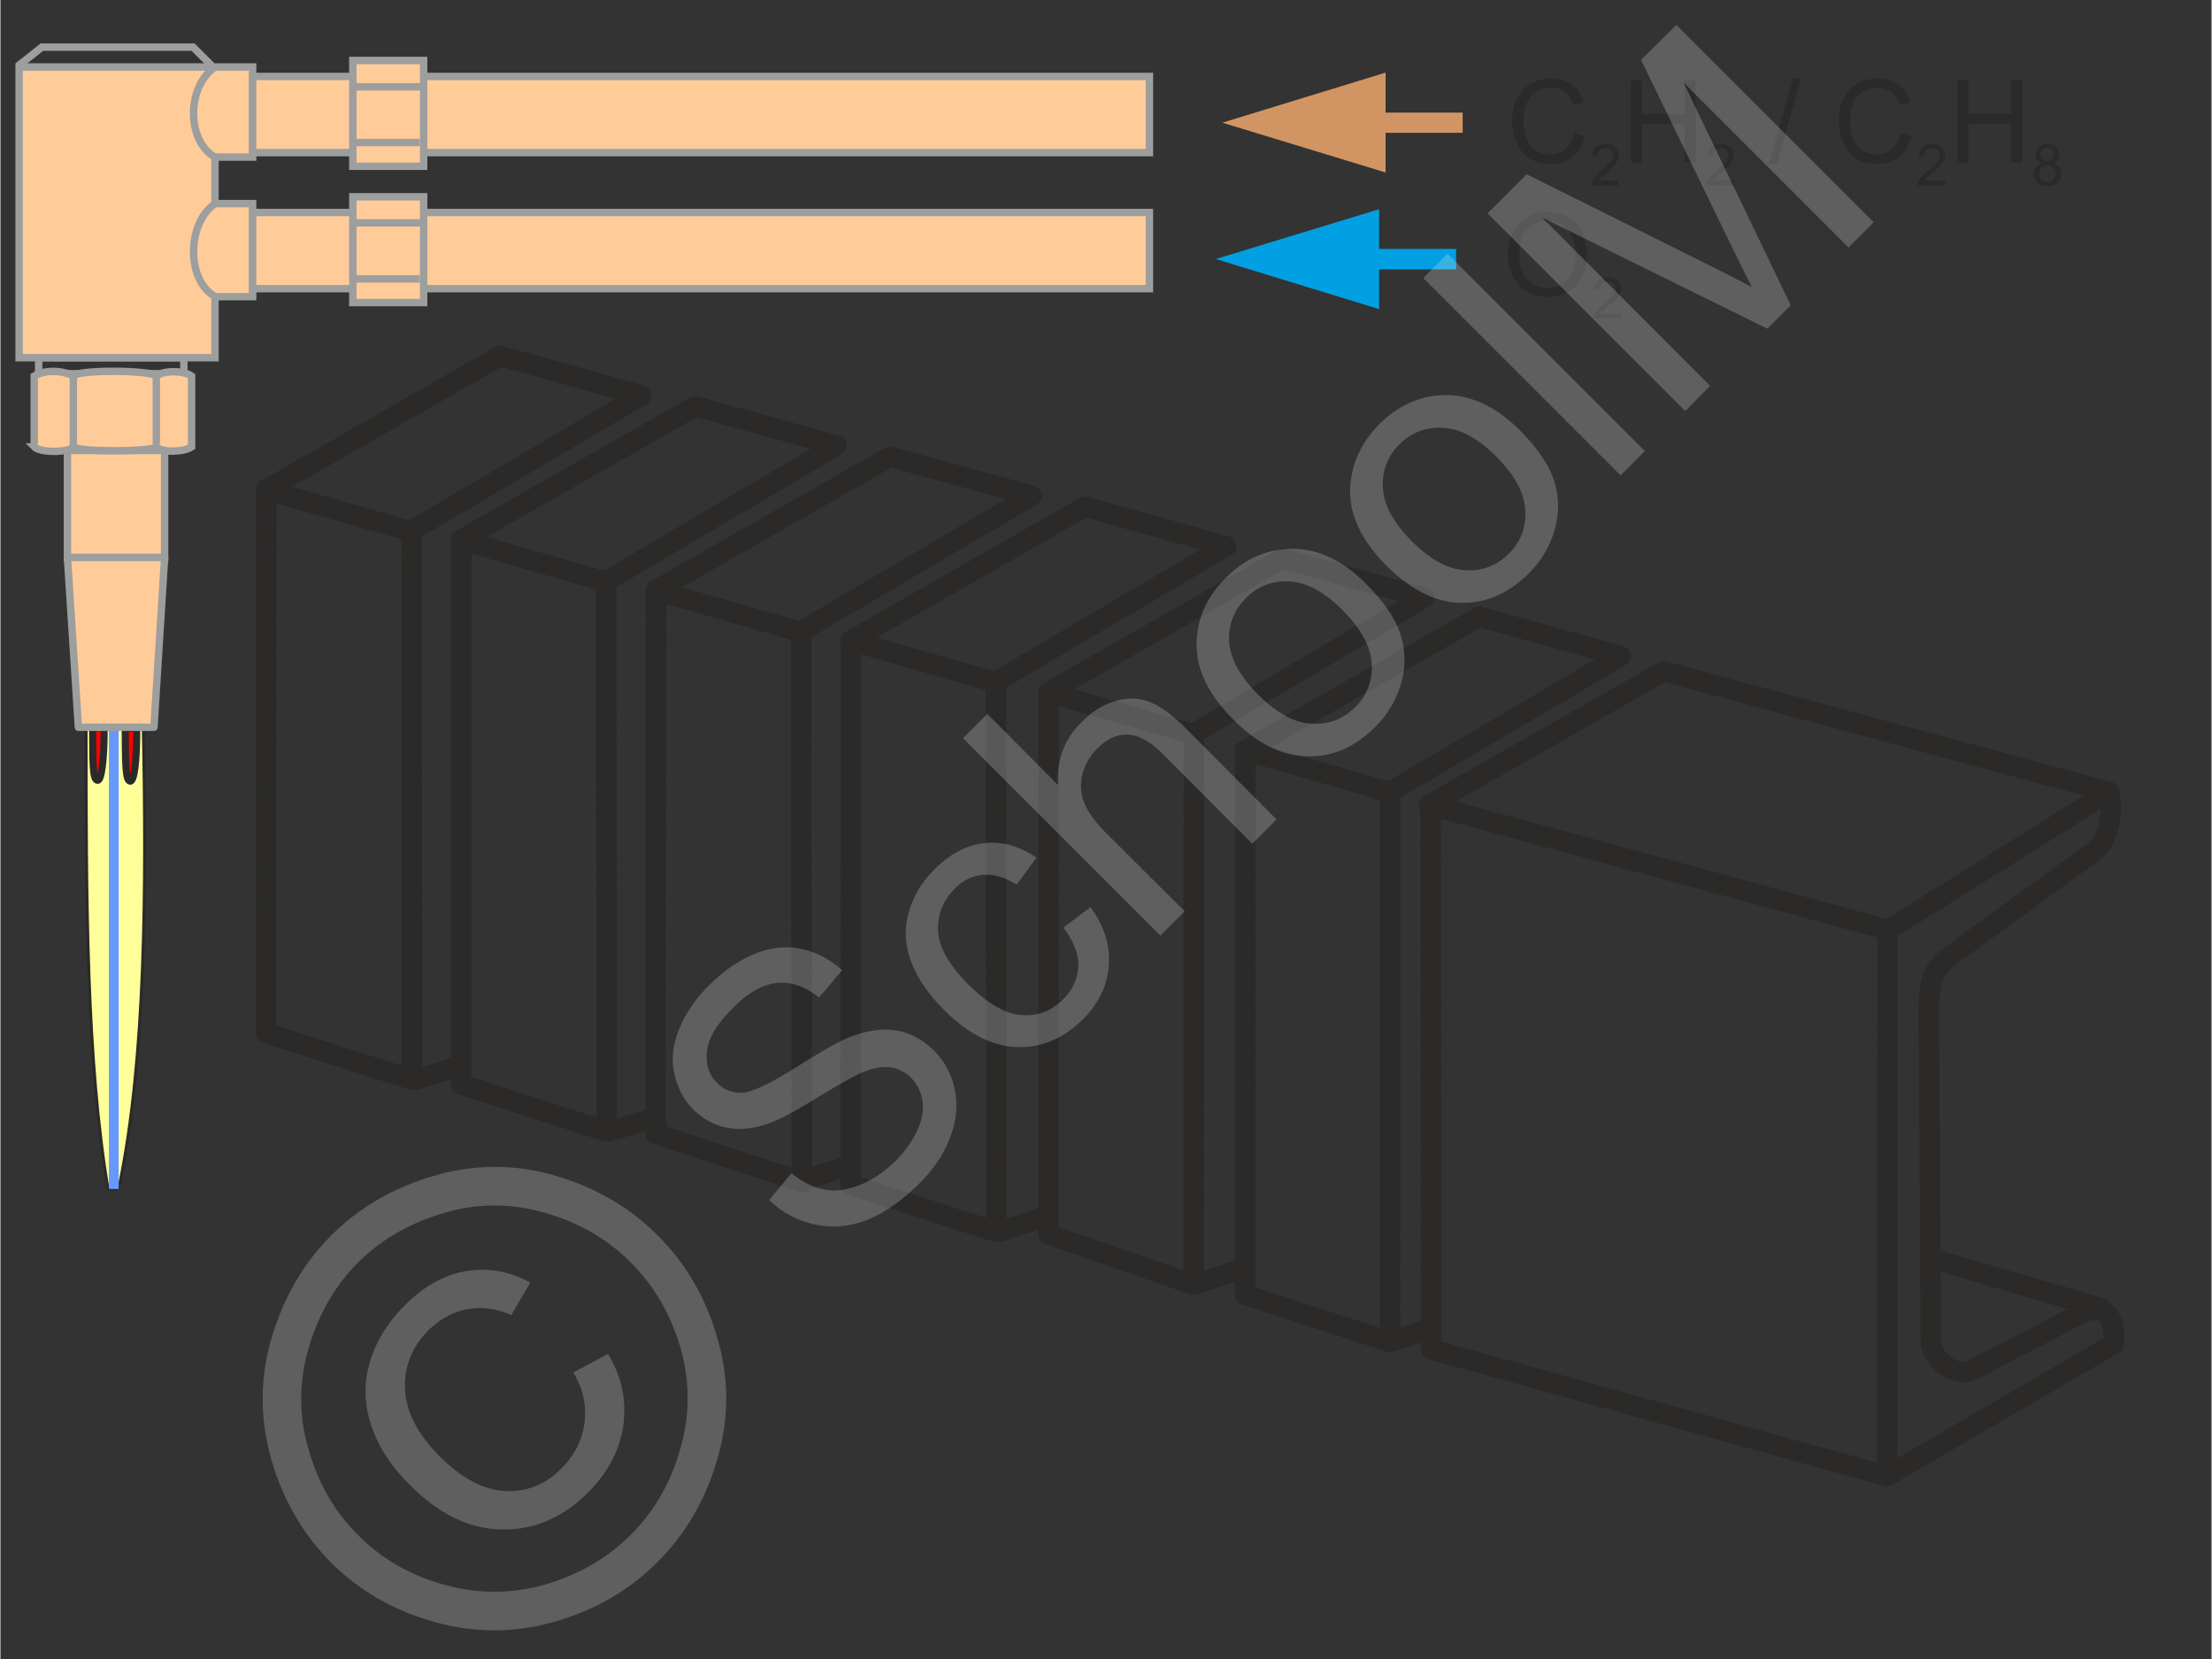 <svg xmlns="http://www.w3.org/2000/svg" width="240" height="180" style="shape-rendering:geometricPrecision;text-rendering:geometricPrecision;image-rendering:optimizeQuality;fill-rule:evenodd;clip-rule:evenodd" viewBox="0 0 74.61 55.98" xmlns:xlink="http://www.w3.org/1999/xlink"><rect x="0" y="0" width="74.61" height="55.98" fill="#333333" stroke="none"/><g id="Ebene_x0020_1"><g id="_1471065952"><g><polygon points="56.12,22.65 48.21,27.16 63.7,31.38 71.14,26.72" style="fill:none;stroke:#2b2a29;stroke-width:.69;stroke-linecap:round;stroke-linejoin:round;stroke-miterlimit:22.926"/><polygon points="49.9,20.81 41.99,25.32 46.87,26.73 54.67,22.14" style="fill:none;stroke:#2b2a29;stroke-width:.69;stroke-linecap:round;stroke-linejoin:round;stroke-miterlimit:22.926"/><polygon points="43.26,18.85 35.36,23.36 40.24,24.77 48.03,20.17" style="fill:none;stroke:#2b2a29;stroke-width:.69;stroke-linecap:round;stroke-linejoin:round;stroke-miterlimit:22.926"/><polygon points="36.59,17.1 28.69,21.62 33.56,23.02 41.36,18.43" style="fill:none;stroke:#2b2a29;stroke-width:.69;stroke-linecap:round;stroke-linejoin:round;stroke-miterlimit:22.926"/><polygon points="30.02,15.41 22.11,19.92 26.99,21.32 34.79,16.73" style="fill:none;stroke:#2b2a29;stroke-width:.69;stroke-linecap:round;stroke-linejoin:round;stroke-miterlimit:22.926"/><polygon points="23.44,13.71 15.53,18.22 20.41,19.63 28.21,15.03" style="fill:none;stroke:#2b2a29;stroke-width:.69;stroke-linecap:round;stroke-linejoin:round;stroke-miterlimit:22.926"/><polygon points="16.86,12.01 8.96,16.53 13.84,17.93 21.63,13.34" style="fill:none;stroke:#2b2a29;stroke-width:.69;stroke-linecap:round;stroke-linejoin:round;stroke-miterlimit:22.926"/><polyline points="48.26,27.18 48.27,45.53 63.66,49.81 63.68,31.38" style="fill:none;stroke:#2b2a29;stroke-width:.69;stroke-linecap:round;stroke-linejoin:round;stroke-miterlimit:22.926"/><polyline points="42.01,25.32 42,43.69 46.89,45.28 46.9,26.72" style="fill:none;stroke:#2b2a29;stroke-width:.69;stroke-linecap:round;stroke-linejoin:round;stroke-miterlimit:22.926"/><polyline points="35.37,23.36 35.36,41.65 40.26,43.35 40.27,24.76" style="fill:none;stroke:#2b2a29;stroke-width:.69;stroke-linecap:round;stroke-linejoin:round;stroke-miterlimit:22.926"/><polyline points="28.7,21.61 28.69,39.98 33.61,41.57 33.59,23.01" style="fill:none;stroke:#2b2a29;stroke-width:.69;stroke-linecap:round;stroke-linejoin:round;stroke-miterlimit:22.926"/><polyline points="22.12,19.91 22.11,38.26 27.04,39.88 27.02,21.32" style="fill:none;stroke:#2b2a29;stroke-width:.69;stroke-linecap:round;stroke-linejoin:round;stroke-miterlimit:22.926"/><polyline points="15.55,18.22 15.54,36.59 20.46,38.18 20.44,19.62" style="fill:none;stroke:#2b2a29;stroke-width:.69;stroke-linecap:round;stroke-linejoin:round;stroke-miterlimit:22.926"/><polyline points="8.97,16.52 8.96,34.86 13.89,36.43 13.87,17.92" style="fill:none;stroke:#2b2a29;stroke-width:.69;stroke-linecap:round;stroke-linejoin:round;stroke-miterlimit:22.926"/><path d="M71.14 26.72c.19.66-.03 1.67-.48 2l-4.8 3.49c-.79.55-.76 1.08-.79 1.88l.07 11.31c.24.73 1.02 1.12 1.53.76l3.67-1.91c.93-.23 1 .49.97 1.1l-7.64 4.45" style="fill:none;stroke:#2b2a29;stroke-width:.69;stroke-miterlimit:22.926"/><line x1="46.92" y1="45.28" x2="48.31" y2="44.79" style="fill:none;stroke:#2b2a29;stroke-width:.69;stroke-miterlimit:22.926"/><line x1="40.28" y1="43.35" x2="42.03" y2="42.77" style="fill:none;stroke:#2b2a29;stroke-width:.69;stroke-miterlimit:22.926"/><line x1="33.67" y1="41.57" x2="35.44" y2="41" style="fill:none;stroke:#2b2a29;stroke-width:.69;stroke-miterlimit:22.926"/><line x1="27.09" y1="39.82" x2="28.76" y2="39.3" style="fill:none;stroke:#2b2a29;stroke-width:.69;stroke-miterlimit:22.926"/><line x1="20.49" y1="38.18" x2="22.18" y2="37.69" style="fill:none;stroke:#2b2a29;stroke-width:.69;stroke-miterlimit:22.926"/><line x1="13.91" y1="36.46" x2="15.55" y2="35.96" style="fill:none;stroke:#2b2a29;stroke-width:.69;stroke-miterlimit:22.926"/><line x1="65.18" y1="42.47" x2="71.04" y2="44.19" style="fill:none;stroke:#2b2a29;stroke-width:.69;stroke-miterlimit:22.926"/></g><g><polygon points="0,0 74.61,0 74.61,55.98 0,55.98" style="fill:none"/><g><g><polygon points="0.63,2.26 8.51,2.26 8.51,5.3 7.24,5.3 7.24,6.87 8.51,6.87 8.51,10.01 7.24,10.01 7.24,12.07 0.63,12.07" style="fill:#fc9;stroke:#9d9e9e;stroke-width:.25;stroke-miterlimit:22.926"/><path d="M7.24 2.26c-.98.68-.95 2.52 0 3.04" style="fill:none;stroke:#9d9e9e;stroke-width:.25;stroke-miterlimit:22.926"/><path d="M7.24 6.87c-.98.69-.95 2.62 0 3.13" style="fill:none;stroke:#9d9e9e;stroke-width:.25;stroke-miterlimit:22.926"/><rect x="8.51" y="2.58" width="30.26" height="2.57" style="fill:#fc9;stroke:#9d9e9e;stroke-width:.25;stroke-miterlimit:22.926"/><rect x="8.51" y="7.17" width="30.26" height="2.57" style="fill:#fc9;stroke:#9d9e9e;stroke-width:.25;stroke-miterlimit:22.926"/><rect x="11.89" y="2.04" width="2.39" height="3.57" style="fill:#fc9;stroke:#9d9e9e;stroke-width:.25;stroke-miterlimit:22.926"/><rect x="11.89" y="6.64" width="2.39" height="3.57" style="fill:#fc9;stroke:#9d9e9e;stroke-width:.25;stroke-miterlimit:22.926"/><line x1="11.94" y1="2.93" x2="14.23" y2="2.93" style="fill:none;stroke:#9d9e9e;stroke-width:.25;stroke-miterlimit:22.926"/><line x1="11.94" y1="7.52" x2="14.23" y2="7.52" style="fill:none;stroke:#9d9e9e;stroke-width:.25;stroke-miterlimit:22.926"/><line x1="11.85" y1="4.81" x2="14.15" y2="4.81" style="fill:none;stroke:#9d9e9e;stroke-width:.25;stroke-miterlimit:22.926"/><line x1="11.85" y1="9.41" x2="14.15" y2="9.41" style="fill:none;stroke:#9d9e9e;stroke-width:.25;stroke-miterlimit:22.926"/><rect x="1.29" y="12.07" width="4.9" height=".54" style="fill:none;stroke:#9d9e9e;stroke-width:.25;stroke-miterlimit:22.926"/><polyline points="0.59,2.23 1.4,1.59 6.5,1.59 7.13,2.22" style="fill:none;stroke:#9d9e9e;stroke-width:.25;stroke-miterlimit:22.926"/><rect x="2.26" y="15.2" width="3.28" height="3.61" style="fill:#fc9;stroke:#9d9e9e;stroke-width:.25;stroke-miterlimit:22.926"/><g><path d="M1.14 15.08v-2.39c.37-.22.94-.2 1.33 0 .09-.22 2.59-.21 2.81 0 .14-.17.85-.22 1.17 0v2.39c-.26.17-.96.21-1.19 0-.24.18-2.67.17-2.78 0-.23.21-1.16.19-1.34 0z" style="fill:#fc9;stroke:#9d9e9e;stroke-width:.25;stroke-miterlimit:22.926"/><line x1="2.46" y1="15.03" x2="2.46" y2="12.73" style="fill:none;stroke:#9d9e9e;stroke-width:.25;stroke-miterlimit:22.926"/><line x1="5.26" y1="14.98" x2="5.26" y2="12.68" style="fill:none;stroke:#9d9e9e;stroke-width:.25;stroke-miterlimit:22.926"/></g><path d="M2.89 24.55c0 5.82.01 11.2.74 15.57.18.04.34.05.39-.15.88-4.28.91-10 .8-15.43l-1.93.01z" style="fill:#ff9;stroke:#2b2a29;stroke-width:.1;stroke-miterlimit:22.926"/><rect x="3.66" y="24.5" width=".33" height="15.62" style="fill:#69f"/><path d="M3.11 24.55c.01 1.1-.01 1.78.17 1.78.12.01.22-.62.22-1.78h-.39z" style="fill:red;stroke:#2b2a29;stroke-width:.24;stroke-miterlimit:22.926"/><path d="M4.21 24.57c.01 1.1 0 1.78.17 1.79.13 0 .22-.62.22-1.79h-.39z" style="fill:red;stroke:#2b2a29;stroke-width:.24;stroke-miterlimit:22.926"/><polygon points="2.26,18.81 5.54,18.81 5.18,24.54 2.63,24.54" style="fill:#fc9;stroke:#9d9e9e;stroke-width:.25;stroke-linecap:round;stroke-linejoin:round;stroke-miterlimit:22.926"/></g><g><path d="M45.01 8.4h4.11v.69h-4.11V8.4zm-4 .34l5.51-1.68v3.37l-5.51-1.69z" style="fill:#00a0e3;fill-rule:nonzero"/></g><g><path d="M45.23 3.8h4.11v.68h-4.11V3.8zm-4 .34l5.51-1.69v3.37l-5.51-1.68z" style="fill:#d19563;fill-rule:nonzero"/></g><path d="M53.1 4.5l.37.1c-.08.3-.22.53-.42.69-.2.16-.44.24-.73.24-.3 0-.54-.06-.73-.19-.19-.12-.33-.3-.43-.53-.1-.23-.15-.48-.15-.74 0-.29.06-.54.17-.76.11-.22.27-.38.47-.49.2-.11.43-.17.67-.17.28 0 .52.07.71.21.19.14.32.34.39.6l-.36.08a.884.884 0 00-.28-.44.762.762 0 00-.46-.14c-.22 0-.39.06-.54.16-.14.1-.24.24-.3.41-.06.17-.09.35-.09.54 0 .23.04.44.11.61.06.18.17.31.32.4.14.09.3.13.47.13.2 0 .38-.06.52-.18s.24-.29.29-.53zm1.92.98V2.7h.37v1.14h1.44V2.7h.37v2.78h-.37V4.17h-1.44v1.31h-.37zm4.65.05l.81-2.88h.28l-.81 2.88h-.28zm4.45-1.03l.37.1c-.08.3-.22.53-.42.69-.2.16-.44.24-.73.24-.3 0-.55-.06-.74-.19-.18-.12-.33-.3-.42-.53-.1-.23-.15-.48-.15-.74 0-.29.05-.54.17-.76.11-.22.26-.38.47-.49.2-.11.43-.17.67-.17.28 0 .51.07.7.21.19.14.33.34.4.6l-.36.08a.957.957 0 00-.28-.44.762.762 0 00-.46-.14c-.22 0-.4.06-.54.16s-.24.24-.3.41c-.06.17-.09.35-.09.54 0 .23.03.44.1.61.07.18.18.31.32.4.15.09.31.13.48.13.2 0 .37-.06.52-.18.14-.12.24-.29.29-.53zm1.92.98V2.7h.37v1.14h1.44V2.7h.37v2.78h-.37V4.17h-1.44v1.31h-.37zm-11.44.61v.17h-.92c0-.04.01-.08.02-.12.03-.06.06-.13.12-.19.05-.06.12-.13.22-.21.15-.12.25-.22.31-.29.05-.07.08-.14.08-.21 0-.07-.03-.12-.08-.17a.249.249 0 00-.19-.07.28.28 0 00-.2.08c-.05.04-.07.11-.07.2l-.18-.02c.02-.13.06-.23.14-.3.08-.07.18-.1.32-.1.13 0 .24.04.31.11.08.07.12.17.12.28 0 .05-.01.11-.03.16-.03.05-.06.11-.12.17-.05.06-.14.14-.26.25-.1.08-.17.14-.2.17a.55.55 0 00-.07.09h.68zm3.89 0v.17h-.92c0-.04.01-.08.02-.12.02-.06.06-.13.11-.19.06-.06.13-.13.23-.21.15-.12.25-.22.3-.29a.31.31 0 00.08-.21.22.22 0 00-.07-.17.249.249 0 00-.19-.07.28.28 0 00-.2.08c-.05.04-.07.11-.07.2l-.18-.02c.01-.13.06-.23.14-.3.08-.07.18-.1.32-.1.13 0 .23.04.31.11.08.07.12.17.12.28 0 .05-.01.11-.04.16a.69.69 0 01-.11.17c-.05.06-.14.14-.26.25-.1.08-.17.14-.2.17a.55.55 0 00-.07.09h.68zm7.13 0v.17h-.92c0-.04 0-.08.02-.12.02-.06.06-.13.11-.19s.13-.13.23-.21c.15-.12.25-.22.3-.29a.31.31 0 00.08-.21.22.22 0 00-.07-.17.249.249 0 00-.19-.07.28.28 0 00-.2.08c-.05.04-.07.11-.07.2l-.18-.02c.01-.13.06-.23.14-.3.08-.07.18-.1.31-.1.14 0 .24.04.32.11.08.07.12.17.12.28 0 .05-.01.11-.04.16a.69.69 0 01-.11.17c-.05.06-.14.14-.26.25-.11.08-.17.14-.2.17a.55.55 0 00-.07.09h.68zm3.26-.59a.273.273 0 01-.16-.11c-.04-.05-.05-.1-.05-.17 0-.1.03-.19.11-.26.07-.07.17-.1.29-.1.12 0 .22.03.29.11.07.07.11.15.11.25a.283.283 0 01-.2.28c.08.03.15.08.19.14.04.06.07.13.07.22 0 .12-.05.22-.13.3-.08.08-.19.12-.33.12s-.25-.04-.33-.12a.387.387 0 01-.13-.31.353.353 0 01.27-.35zm-.04-.29c0 .07.02.12.06.16.05.05.1.07.17.07s.12-.02.16-.07c.04-.04.07-.09.07-.15s-.03-.11-.07-.16a.227.227 0 00-.16-.06c-.07 0-.12.02-.16.06a.18.18 0 00-.07.15zm-.05.65c0 .04.01.09.03.14.02.04.06.08.1.1.05.03.1.04.15.04.08 0 .15-.03.2-.08.06-.05.08-.12.08-.2a.28.28 0 00-.08-.2c-.05-.06-.12-.08-.21-.08-.08 0-.14.02-.2.08-.05.05-.07.12-.07.2z" style="fill:#2b2a29;fill-rule:nonzero"/><path d="M50.87 8.62c0-.46.13-.82.37-1.08.25-.26.57-.39.97-.39.25 0 .48.06.69.18.21.12.36.29.47.51.11.22.16.47.16.75s-.05.53-.17.75c-.11.23-.27.4-.48.51-.21.11-.44.17-.68.17-.26 0-.49-.06-.7-.19-.21-.12-.36-.3-.47-.52a1.49 1.49 0 01-.16-.69zm.38.01c0 .33.09.6.27.79.18.19.41.29.68.29.28 0 .51-.1.69-.29.17-.2.26-.47.26-.83 0-.23-.03-.43-.11-.59a.95.95 0 00-.34-.4.906.906 0 00-.49-.14.96.96 0 00-.68.27c-.18.18-.28.48-.28.9zm3.44 1.96v.16h-.92c-.01-.04 0-.08.02-.12.02-.06.06-.12.11-.18s.13-.13.22-.21c.15-.13.26-.22.31-.3.05-.07.08-.14.08-.2 0-.07-.02-.13-.07-.17a.264.264 0 00-.19-.07c-.09 0-.15.02-.2.07a.28.28 0 00-.08.2l-.17-.01c.01-.13.06-.23.13-.3.08-.07.19-.1.32-.1s.24.03.32.11c.08.07.11.16.11.27 0 .06-.01.11-.03.17a.69.69 0 01-.11.17c-.06.06-.14.14-.27.24-.1.09-.17.15-.19.18-.03.03-.06.06-.08.09h.69z" style="fill:#2b2a29;fill-rule:nonzero"/></g><g id="_1471034296"><path d="M25.94 40.49l.75-.9c.38.3.74.48 1.1.55.36.07.76.02 1.19-.15.44-.17.85-.45 1.23-.82.33-.34.58-.69.74-1.05.15-.35.21-.68.16-.99-.05-.3-.18-.55-.38-.76-.21-.2-.45-.32-.73-.36-.28-.03-.61.04-.99.21-.25.11-.76.4-1.52.86-.76.47-1.32.76-1.7.87-.49.16-.93.18-1.33.09-.41-.09-.76-.29-1.07-.59a2.45 2.45 0 01-.65-1.23c-.11-.49-.05-.99.17-1.51.21-.52.54-1 .99-1.45.5-.5 1.01-.85 1.55-1.07.53-.22 1.06-.28 1.57-.17.52.11.97.35 1.38.72l-.78.92c-.47-.38-.94-.54-1.42-.49-.47.04-.97.32-1.48.84-.54.53-.83 1.02-.88 1.46-.05.44.07.8.34 1.07.24.24.53.35.85.33.33-.01.93-.3 1.81-.85.88-.56 1.51-.91 1.9-1.06.57-.2 1.08-.27 1.54-.18.46.09.86.32 1.22.67.36.36.59.79.7 1.31.11.51.06 1.05-.15 1.6-.2.56-.54 1.07-1.02 1.55-.6.6-1.2 1.02-1.78 1.25-.58.23-1.17.29-1.75.16-.59-.12-1.11-.39-1.56-.83zm9.93-9.19l.91-.69c.47.64.67 1.3.62 1.97-.05.67-.34 1.28-.86 1.8-.66.66-1.41.98-2.24.95-.84-.03-1.66-.45-2.46-1.25-.52-.52-.89-1.06-1.11-1.63-.21-.56-.24-1.12-.08-1.66.15-.55.44-1.03.86-1.45.52-.52 1.08-.82 1.68-.89.6-.07 1.19.1 1.77.49l-.67.91c-.4-.25-.78-.36-1.14-.33-.35.03-.67.18-.94.46-.41.41-.6.89-.57 1.45.04.55.38 1.15 1.02 1.79.65.64 1.24.99 1.78 1.03.54.05 1.02-.13 1.42-.53.32-.32.49-.69.51-1.1.02-.41-.15-.85-.5-1.32zm3.27.27l-6.66-6.66.82-.82 2.39 2.4c-.06-.83.2-1.53.78-2.11.35-.36.73-.6 1.14-.72.4-.12.78-.12 1.15.02.36.13.78.44 1.25.91l3.05 3.06-.82.82-3.05-3.06c-.41-.4-.79-.61-1.16-.62-.36-.01-.7.14-1.02.47-.25.24-.41.53-.5.86-.08.34-.06.66.06.97.12.31.37.65.75 1.03l2.64 2.63-.82.82zm2.46-7.29c-.89-.89-1.3-1.8-1.23-2.73.05-.77.38-1.46.98-2.05.66-.67 1.43-.99 2.28-.98.86.01 1.67.4 2.43 1.16.62.62 1.02 1.2 1.19 1.75.16.54.17 1.09.01 1.64-.16.55-.45 1.04-.87 1.46-.68.68-1.44 1.01-2.29.99-.85-.01-1.69-.43-2.5-1.24zm.84-.84c.62.62 1.22.95 1.79.98.58.04 1.07-.15 1.49-.56.4-.41.59-.9.55-1.48-.04-.58-.37-1.18-1-1.81-.6-.6-1.19-.91-1.76-.95-.58-.03-1.08.15-1.48.56-.41.41-.6.9-.57 1.48.04.57.37 1.17.98 1.78zm4.34-4.34c-.89-.89-1.3-1.8-1.23-2.73.06-.77.39-1.46.98-2.06.67-.66 1.43-.99 2.29-.98.85.02 1.66.41 2.43 1.17.62.62 1.01 1.2 1.18 1.74.17.54.17 1.09.01 1.65-.16.55-.45 1.04-.87 1.46-.68.67-1.44 1.01-2.29.99-.85-.01-1.68-.43-2.5-1.24zm.84-.84c.62.62 1.22.95 1.8.98.57.04 1.07-.15 1.48-.56.41-.41.59-.9.55-1.48-.03-.58-.37-1.19-1-1.82-.6-.59-1.18-.91-1.76-.94a1.85 1.85 0 00-1.48.55c-.41.41-.6.91-.56 1.48.03.58.36 1.17.97 1.79zm7.05-2.22l-6.66-6.66.82-.82 6.66 6.66-.82.82zm2.18-2.17L50.18 7.2l1.32-1.32 6.3 3.14c.58.29 1.02.52 1.3.67-.16-.32-.4-.8-.71-1.43l-3.03-6.24L56.55.84l6.66 6.66-.85.85-5.57-5.57 3.62 7.52-.79.79-7.6-3.75 5.67 5.68-.84.85z" style="fill:#e6e6e6;fill-rule:nonzero;fill-opacity:.251"/><path d="M11.16 41.69c.93-.93 2.07-1.6 3.43-2a7.12 7.12 0 014.09-.03c1.38.4 2.55 1.07 3.5 2.03.95.95 1.62 2.1 2.01 3.46.4 1.36.4 2.72 0 4.08-.39 1.36-1.06 2.52-2.01 3.47-.96.96-2.11 1.63-3.48 2.02a7.26 7.26 0 01-4.08 0c-1.36-.38-2.52-1.05-3.47-2-.95-.96-1.63-2.13-2.02-3.51-.38-1.38-.38-2.74.03-4.1.41-1.36 1.08-2.5 2-3.42zm.91.91c-.77.77-1.33 1.73-1.66 2.86a5.944 5.944 0 00-.02 3.42c.32 1.15.88 2.13 1.68 2.92.79.8 1.75 1.35 2.89 1.67 1.13.32 2.27.32 3.41 0 1.13-.33 2.1-.88 2.9-1.68.79-.79 1.35-1.76 1.67-2.9.33-1.13.33-2.27.01-3.4-.33-1.13-.89-2.1-1.68-2.89-.8-.8-1.77-1.36-2.92-1.68a5.944 5.944 0 00-3.42.02c-1.13.34-2.09.89-2.86 1.66zm7.26 3.71l1.17-.62c.46.75.63 1.55.52 2.38-.11.84-.51 1.6-1.18 2.28-.86.86-1.83 1.28-2.92 1.26-1.1-.02-2.13-.52-3.11-1.51-.65-.64-1.08-1.32-1.31-2.04-.23-.72-.24-1.42-.03-2.11.21-.7.6-1.33 1.18-1.91.65-.65 1.34-1.03 2.08-1.15.74-.12 1.46.01 2.15.39l-.64 1.09c-.52-.22-1.01-.28-1.49-.19-.49.09-.92.33-1.31.71-.56.56-.82 1.23-.79 1.99.04.76.43 1.52 1.17 2.26.74.74 1.48 1.14 2.2 1.17.73.04 1.37-.21 1.91-.76.44-.44.7-.95.78-1.54.07-.59-.05-1.15-.38-1.7z" style="fill:#e6e6e6;fill-rule:nonzero;fill-opacity:.251"/></g></g></g></g></svg>